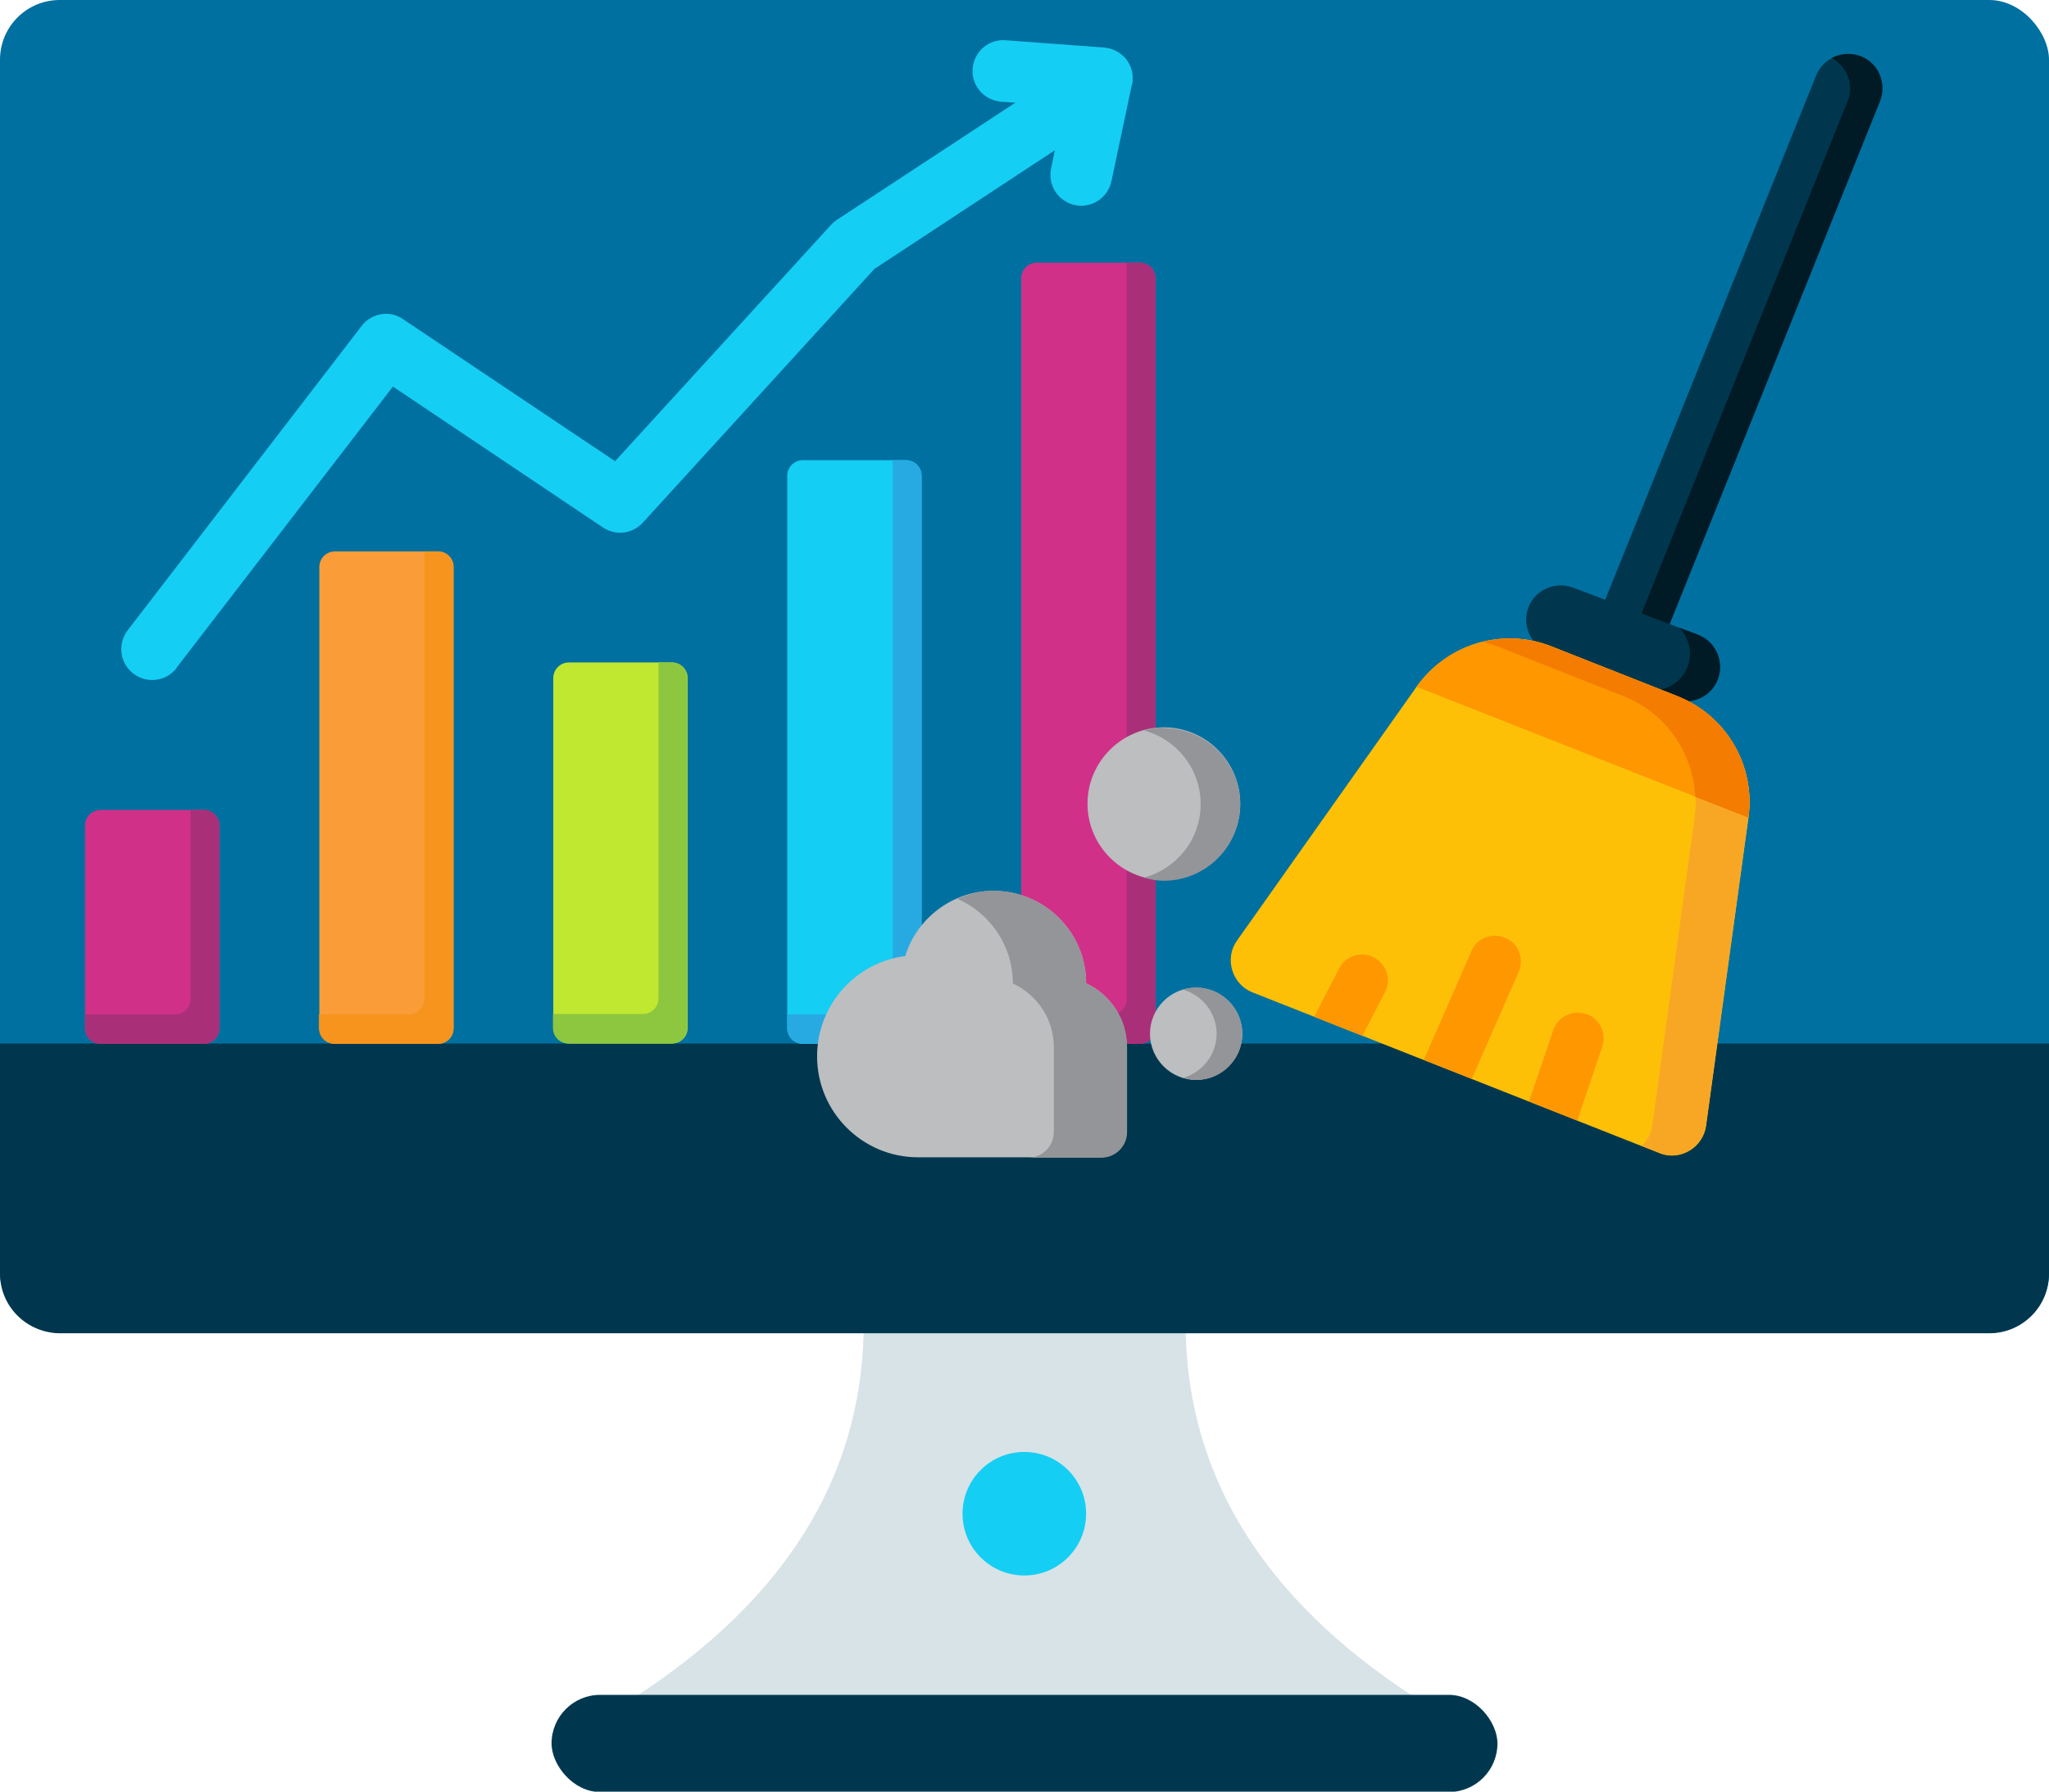<?xml version="1.0" encoding="UTF-8"?>
<svg id="Layer_2" data-name="Layer 2" xmlns="http://www.w3.org/2000/svg" viewBox="0 0 59.03 51.63">
  <defs>
    <style>
      .cls-1 {
        fill: #bcbec0;
      }

      .cls-1, .cls-2, .cls-3, .cls-4, .cls-5, .cls-6, .cls-7, .cls-8, .cls-9, .cls-10, .cls-11, .cls-12, .cls-13, .cls-14, .cls-15, .cls-16, .cls-17, .cls-18, .cls-19, .cls-20 {
        stroke-width: 0px;
      }

      .cls-2, .cls-3, .cls-5, .cls-6, .cls-14, .cls-15, .cls-18, .cls-20 {
        fill-rule: evenodd;
      }

      .cls-2, .cls-4 {
        fill: #15cef3;
      }

      .cls-3 {
        fill: #f7941d;
      }

      .cls-5 {
        fill: #a93078;
      }

      .cls-6 {
        fill: #27aae1;
      }

      .cls-7 {
        fill: #f8a725;
      }

      .cls-8 {
        fill: #f47c00;
      }

      .cls-9 {
        fill: #001a26;
      }

      .cls-10 {
        fill: #00374e;
      }

      .cls-11 {
        fill: #fec007;
      }

      .cls-12 {
        fill: #939598;
      }

      .cls-13 {
        fill: #d8e3e7;
      }

      .cls-14 {
        fill: #fa9c37;
      }

      .cls-15 {
        fill: #d13089;
      }

      .cls-16 {
        fill: #0070a0;
      }

      .cls-17 {
        fill: #fe9700;
      }

      .cls-18 {
        fill: #c0e831;
      }

      .cls-19 {
        fill: #00374f;
      }

      .cls-20 {
        fill: #8dc63f;
      }
    </style>
  </defs>
  <g id="Image_Caching_copy" data-name="Image Caching copy">
    <g id="_18" data-name=" 18">
      <g>
        <path class="cls-13" d="M40.65,48.84c-4.23-2.78-6.39-6.26-6.49-10.42v-1.34h-9.28v1.34c-.1,4.17-2.26,7.64-6.49,10.42v1.34h22.26v-1.34h0Z"/>
        <rect class="cls-16" width="59.03" height="38.41" rx="1.72" ry="1.72"/>
        <path class="cls-19" d="M59.03,30.07v6.63c0,.95-.77,1.72-1.72,1.72H1.72C.77,38.41,0,37.65,0,36.7v-6.63h59.03Z"/>
        <rect class="cls-19" x="15.89" y="48.84" width="27.25" height="2.8" rx="1.4" ry="1.4"/>
        <circle class="cls-4" cx="29.51" cy="43.62" r="1.78"/>
      </g>
    </g>
    <g>
      <path class="cls-15" d="M2.9,23.34h2.97c.25,0,.45.2.45.45v5.84c0,.25-.2.45-.45.45h-2.97c-.25,0-.45-.2-.45-.45v-5.84c0-.25.2-.45.45-.45Z"/>
      <path class="cls-5" d="M5.49,23.34h.38c.25,0,.45.2.45.45v5.84c0,.25-.2.45-.45.45h-2.97c-.25,0-.45-.2-.45-.45v-.4h2.59c.25,0,.45-.2.45-.45v-5.44h0Z"/>
      <path class="cls-14" d="M9.65,15.89h2.97c.25,0,.45.2.45.45v13.29c0,.25-.2.45-.45.45h-2.97c-.25,0-.45-.2-.45-.45v-13.29c0-.25.2-.45.45-.45h0Z"/>
      <path class="cls-3" d="M12.23,15.89h.38c.25,0,.45.2.45.45v13.29c0,.25-.2.45-.45.45h-2.97c-.25,0-.45-.2-.45-.45v-.4h2.59c.25,0,.45-.2.45-.45v-12.89h0Z"/>
      <path class="cls-18" d="M16.39,19.09h2.97c.25,0,.45.2.45.45v10.08c0,.25-.2.45-.45.45h-2.97c-.25,0-.45-.2-.45-.45v-10.08c0-.25.2-.45.45-.45h0Z"/>
      <path class="cls-20" d="M18.97,19.09h.38c.25,0,.45.2.45.45v10.08c0,.25-.2.45-.45.45h-2.97c-.25,0-.45-.2-.45-.45v-.4h2.59c.25,0,.45-.2.45-.45v-9.69Z"/>
      <path class="cls-2" d="M23.13,13.26h2.97c.25,0,.45.2.45.45v15.92c0,.25-.2.45-.45.45h-2.97c-.25,0-.45-.2-.45-.45v-15.92c0-.25.2-.45.45-.45h0Z"/>
      <path class="cls-6" d="M25.72,13.26h.38c.25,0,.45.2.45.45v15.92c0,.25-.2.45-.45.45h-2.97c-.25,0-.45-.2-.45-.45v-.4h2.59c.25,0,.45-.2.45-.45v-15.52Z"/>
      <path class="cls-15" d="M29.87,7.57h2.97c.25,0,.45.2.45.45v21.61c0,.25-.2.45-.45.45h-2.97c-.25,0-.45-.2-.45-.45V8.02c0-.25.2-.45.45-.45h0Z"/>
      <path class="cls-5" d="M32.46,7.57h.38c.25,0,.45.2.45.45v21.61c0,.25-.2.45-.45.45h-2.97c-.25,0-.45-.2-.45-.45v-.4h2.59c.25,0,.45-.2.45-.45V7.57Z"/>
      <path class="cls-2" d="M5.09,19.25c-.3.39-.86.46-1.25.16-.39-.3-.46-.86-.16-1.25l6.74-8.77c.29-.38.83-.46,1.21-.18l6.09,4.08,6.23-6.82c.07-.07.14-.13.23-.18l5.07-3.33-.41-.03c-.49-.04-.86-.46-.82-.95s.46-.86.95-.82l2.84.21c.49.04.86.46.82.95,0,.06-.01.11-.03.16l-.58,2.74c-.1.48-.57.79-1.05.69-.48-.1-.79-.57-.69-1.05l.11-.53-5.2,3.42-6.67,7.31h0c-.29.32-.78.39-1.15.14l-6.05-4.06-6.24,8.11Z"/>
    </g>
    <path class="cls-10" d="M46.25,20.92c-.12,0-.25-.02-.37-.07-.51-.2-.75-.78-.55-1.29l6.99-17.38c.2-.51.78-.75,1.29-.55.51.2.75.78.55,1.29l-6.99,17.38c-.16.39-.53.62-.92.62Z"/>
    <path class="cls-9" d="M53.61,1.62c-.28-.11-.59-.08-.84.05.44.24.65.77.46,1.24l-6.99,17.38c-.09.23-.26.39-.46.5.03.02.06.04.1.05.12.05.25.07.37.07.39,0,.77-.24.92-.62l6.99-17.38c.2-.51-.04-1.09-.55-1.29Z"/>
    <path class="cls-10" d="M48.56,20.21c-.12,0-.24-.02-.35-.06l-3.6-1.36c-.51-.19-.77-.77-.58-1.28.19-.51.77-.77,1.28-.58l3.6,1.36c.51.19.77.77.58,1.28-.15.4-.53.64-.93.64Z"/>
    <path class="cls-9" d="M48.92,18.29l-.54-.2c.28.29.39.72.24,1.12-.16.42-.56.68-.99.68-.04,0-.08,0-.13-.01l.71.27c.12.04.23.06.35.06.4,0,.78-.24.93-.64.19-.51-.06-1.09-.58-1.28Z"/>
    <path class="cls-11" d="M48.32,20.06l-3.62-1.43c-1.41-.56-3.01-.08-3.89,1.16l-5.17,7.31c-.18.25-.23.56-.14.86.09.29.3.53.59.64l11.72,4.63c.12.05.24.07.36.07.17,0,.35-.05.5-.14.26-.15.44-.42.48-.72l1.22-8.87c.21-1.5-.64-2.95-2.05-3.5Z"/>
    <path class="cls-7" d="M48.32,20.06l-3.62-1.43c-.65-.26-1.34-.29-1.98-.13.14.04.29.07.43.13l3.62,1.43c1.41.56,2.26,2,2.05,3.5l-1.22,8.87c-.03.23-.14.43-.3.59l.51.2c.12.05.24.07.36.07.17,0,.35-.05.5-.14.26-.15.44-.42.48-.72l1.22-8.87c.21-1.5-.64-2.95-2.05-3.5Z"/>
    <path class="cls-17" d="M50.37,23.56c.21-1.5-.64-2.95-2.05-3.5l-3.62-1.43c-1.41-.56-3.01-.08-3.89,1.16l9.56,3.77Z"/>
    <path class="cls-8" d="M48.32,20.06l-3.62-1.43c-.65-.26-1.34-.29-1.98-.13.14.04.29.07.43.13l3.62,1.43c1.22.48,2.01,1.63,2.07,2.9l1.53.6c.21-1.5-.64-2.95-2.05-3.5Z"/>
    <g>
      <path class="cls-17" d="M39.25,29.85l.65-1.26c.19-.36.05-.81-.32-1-.37-.19-.81-.05-1,.32l-.72,1.39,1.39.55Z"/>
      <path class="cls-17" d="M42.4,31.09l1.35-3.08c.17-.38,0-.82-.38-.98-.38-.17-.82,0-.98.38l-1.37,3.13,1.39.55Z"/>
      <path class="cls-17" d="M45.69,29.22c-.39-.13-.81.08-.94.46l-.7,2.06,1.39.55.72-2.13c.13-.39-.08-.81-.46-.94Z"/>
    </g>
    <path class="cls-1" d="M31.29,28.33c0-1.47-1.2-2.66-2.67-2.66-1.19,0-2.21.8-2.54,1.88-1.43.18-2.54,1.41-2.54,2.89,0,1.61,1.31,2.91,2.91,2.91h5.27c.41,0,.74-.33.74-.74v-2.45c0-.81-.48-1.51-1.18-1.83Z"/>
    <path class="cls-12" d="M31.29,28.33c0-1.47-1.2-2.66-2.67-2.66-.37,0-.72.09-1.04.23.94.41,1.6,1.35,1.6,2.44.69.32,1.18,1.02,1.18,1.83v2.45c0,.41-.33.74-.74.74h2.11c.41,0,.74-.33.74-.74v-2.45c0-.81-.48-1.51-1.18-1.83Z"/>
    <path class="cls-1" d="M34.46,28.46c-.74,0-1.33.6-1.33,1.33s.6,1.33,1.33,1.33,1.33-.6,1.33-1.33-.6-1.33-1.33-1.33Z"/>
    <path class="cls-12" d="M34.46,28.46c-.13,0-.25.02-.37.06.55.16.96.67.96,1.27s-.41,1.11-.96,1.27c.12.03.24.06.37.06.74,0,1.33-.6,1.33-1.33,0-.74-.6-1.33-1.33-1.33Z"/>
    <path class="cls-1" d="M33.53,20.96c-1.21,0-2.2.99-2.2,2.2s.99,2.2,2.2,2.2,2.2-.99,2.2-2.2-.99-2.2-2.2-2.2Z"/>
    <path class="cls-12" d="M33.53,20.96c-.2,0-.39.04-.57.09.93.25,1.63,1.1,1.63,2.12s-.69,1.86-1.63,2.12c.18.05.37.09.57.09,1.21,0,2.2-.99,2.2-2.2s-.99-2.2-2.2-2.2Z"/>
  </g>
</svg>